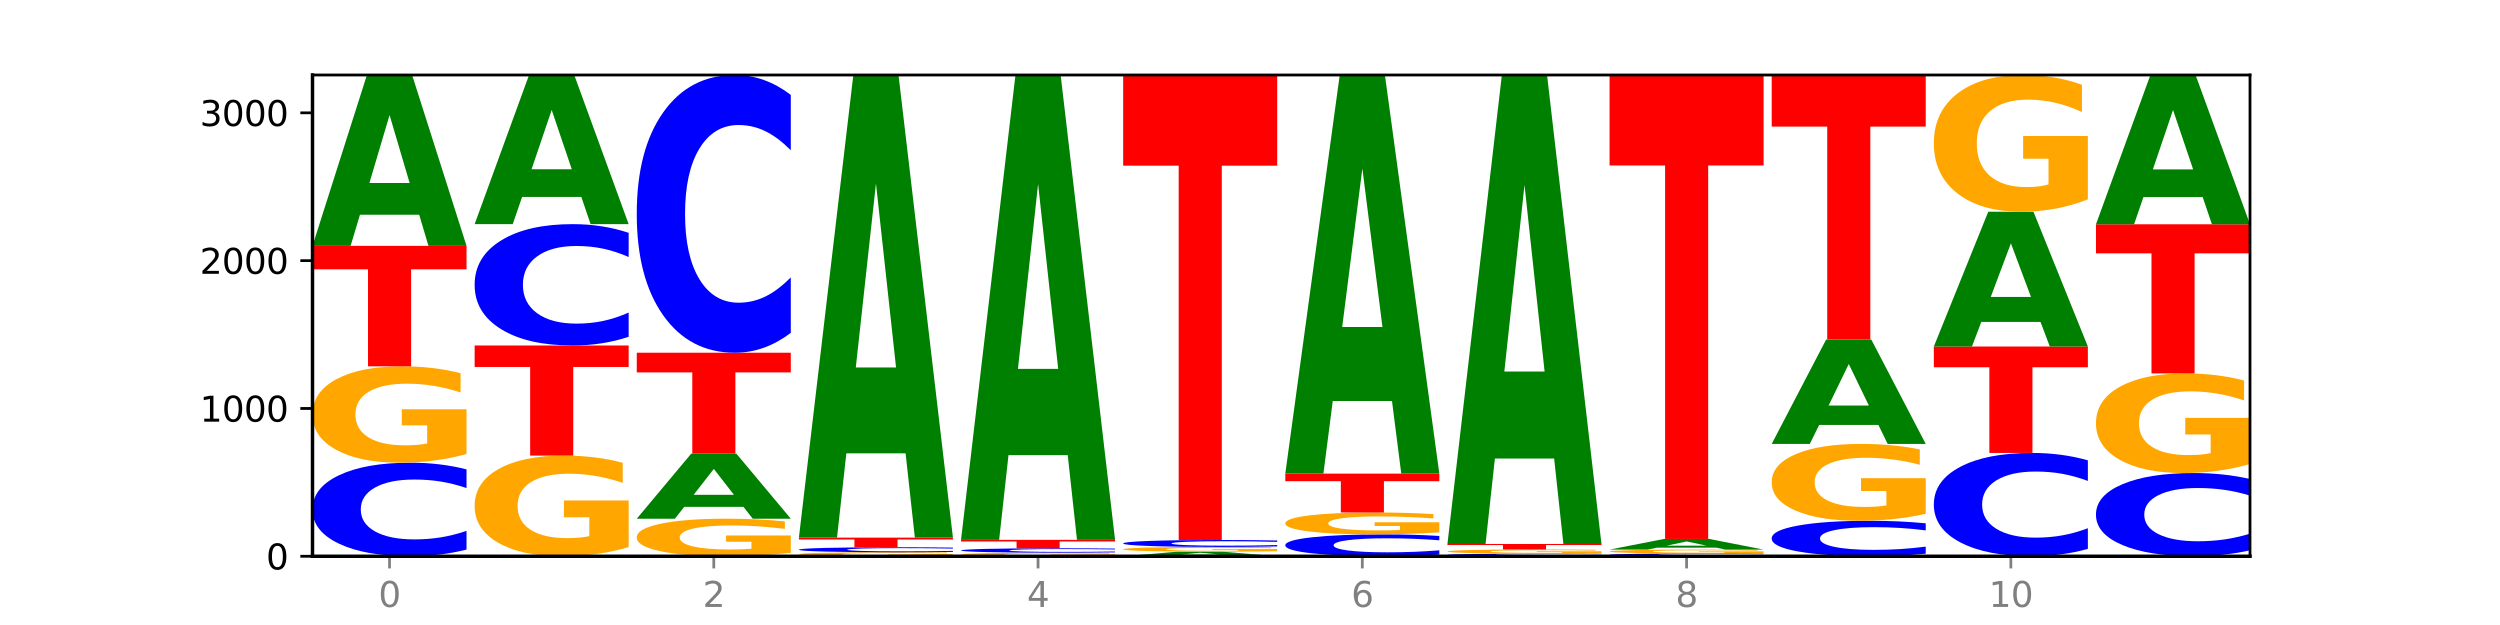 <?xml version="1.0" encoding="utf-8" standalone="no"?>
<!DOCTYPE svg PUBLIC "-//W3C//DTD SVG 1.1//EN"
  "http://www.w3.org/Graphics/SVG/1.1/DTD/svg11.dtd">
<svg xmlns:xlink="http://www.w3.org/1999/xlink" width="720pt" height="180pt" viewBox="0 0 720 180" xmlns="http://www.w3.org/2000/svg" version="1.1">
 <defs>
  <style type="text/css">*{stroke-linejoin: round; stroke-linecap: butt}</style>
 </defs>
 <g id="figure_1">
  <g id="patch_1">
   <path d="M 0 180 
L 720 180 
L 720 0 
L 0 0 
z
" style="fill: #ffffff"/>
  </g>
  <g id="axes_1">
   <g id="patch_2">
    <path d="M 90 160.2 
L 648 160.2 
L 648 21.6 
L 90 21.6 
z
" style="fill: #ffffff"/>
   </g>
   <g id="line2d_1">
    <path d="M 90 160.2 
L 648 160.2 
" clip-path="url(#pa90fdeaac7)" style="fill: none; stroke: #000000; stroke-width: 0.5; stroke-linecap: square"/>
   </g>
   <g id="patch_3">
    <path d="M 134.36 158.269 
Q 130.649 159.226 126.637 159.71 
Q 122.624 160.2 118.254 160.2 
Q 105.222 160.2 97.611 156.571 
Q 90 152.942 90 146.736 
Q 90 140.507 97.611 136.884 
Q 105.222 133.255 118.254 133.255 
Q 122.624 133.255 126.637 133.745 
Q 130.649 134.229 134.36 135.186 
L 134.36 140.557 
Q 130.616 139.288 126.983 138.698 
Q 123.351 138.108 119.339 138.108 
Q 112.141 138.108 108.017 140.407 
Q 103.904 142.7 103.904 146.736 
Q 103.904 150.754 108.017 153.053 
Q 112.141 155.346 119.339 155.346 
Q 123.351 155.346 126.983 154.756 
Q 130.616 154.161 134.36 152.892 
L 134.36 158.269 
z
" clip-path="url(#pa90fdeaac7)" style="fill: #0000ff"/>
   </g>
   <g id="patch_4">
    <path d="M 134.36 130.744 
Q 129.886 131.999 125.074 132.63 
Q 120.263 133.255 115.133 133.255 
Q 103.541 133.255 96.77 129.517 
Q 90 125.779 90 119.386 
Q 90 112.919 96.89 109.21 
Q 103.789 105.501 115.789 105.501 
Q 120.412 105.501 124.647 106.005 
Q 128.892 106.504 132.65 107.49 
L 132.65 113.023 
Q 128.773 111.756 124.935 111.131 
Q 121.098 110.5 117.24 110.5 
Q 110.102 110.5 106.235 112.805 
Q 102.367 115.104 102.367 119.386 
Q 102.367 123.629 106.096 125.945 
Q 109.824 128.255 116.684 128.255 
Q 118.553 128.255 120.153 128.124 
Q 121.754 127.986 123.026 127.699 
L 123.026 122.505 
L 115.719 122.505 
L 115.719 117.878 
L 134.36 117.878 
L 134.36 130.744 
z
" clip-path="url(#pa90fdeaac7)" style="fill: #ffa600"/>
   </g>
   <g id="patch_5">
    <path d="M 90 70.808 
L 134.36 70.808 
L 134.36 77.574 
L 118.401 77.574 
L 118.401 105.501 
L 105.99 105.501 
L 105.99 77.574 
L 90 77.574 
L 90 70.808 
z
" clip-path="url(#pa90fdeaac7)" style="fill: #ff0000"/>
   </g>
   <g id="patch_6">
    <path d="M 120.728 61.844 
L 103.668 61.844 
L 100.974 70.808 
L 90 70.808 
L 105.672 21.6 
L 118.687 21.6 
L 134.36 70.808 
L 123.395 70.808 
L 120.728 61.844 
z
M 106.389 52.711 
L 117.98 52.711 
L 112.194 33.137 
L 106.389 52.711 
z
" clip-path="url(#pa90fdeaac7)" style="fill: #008000"/>
   </g>
   <g id="patch_7">
    <path d="M 181.054 157.577 
Q 176.581 158.889 171.769 159.547 
Q 166.957 160.2 161.827 160.2 
Q 150.235 160.2 143.465 156.296 
Q 136.695 152.391 136.695 145.715 
Q 136.695 138.96 143.584 135.086 
Q 150.484 131.211 162.483 131.211 
Q 167.106 131.211 171.341 131.738 
Q 175.586 132.259 179.344 133.289 
L 179.344 139.068 
Q 175.467 137.745 171.63 137.092 
Q 167.792 136.433 163.935 136.433 
Q 156.797 136.433 152.929 138.84 
Q 149.062 141.242 149.062 145.715 
Q 149.062 150.146 152.79 152.565 
Q 156.518 154.978 163.378 154.978 
Q 165.247 154.978 166.848 154.841 
Q 168.448 154.697 169.721 154.398 
L 169.721 148.972 
L 162.414 148.972 
L 162.414 144.14 
L 181.054 144.14 
L 181.054 157.577 
z
" clip-path="url(#pa90fdeaac7)" style="fill: #ffa600"/>
   </g>
   <g id="patch_8">
    <path d="M 136.695 99.499 
L 181.054 99.499 
L 181.054 105.684 
L 165.095 105.684 
L 165.095 131.211 
L 152.685 131.211 
L 152.685 105.684 
L 136.695 105.684 
L 136.695 99.499 
z
" clip-path="url(#pa90fdeaac7)" style="fill: #ff0000"/>
   </g>
   <g id="patch_9">
    <path d="M 181.054 96.994 
Q 177.344 98.235 173.331 98.863 
Q 169.319 99.499 164.949 99.499 
Q 151.917 99.499 144.306 94.792 
Q 136.695 90.085 136.695 82.035 
Q 136.695 73.957 144.306 69.258 
Q 151.917 64.551 164.949 64.551 
Q 169.319 64.551 173.331 65.186 
Q 177.344 65.814 181.054 67.056 
L 181.054 74.022 
Q 177.31 72.376 173.678 71.611 
Q 170.045 70.846 166.033 70.846 
Q 158.835 70.846 154.711 73.827 
Q 150.598 76.802 150.598 82.035 
Q 150.598 87.248 154.711 90.229 
Q 158.835 93.204 166.033 93.204 
Q 170.045 93.204 173.678 92.438 
Q 177.31 91.666 181.054 90.02 
L 181.054 96.994 
z
" clip-path="url(#pa90fdeaac7)" style="fill: #0000ff"/>
   </g>
   <g id="patch_10">
    <path d="M 167.423 56.726 
L 150.363 56.726 
L 147.669 64.551 
L 136.695 64.551 
L 152.367 21.6 
L 165.382 21.6 
L 181.054 64.551 
L 170.089 64.551 
L 167.423 56.726 
z
M 153.083 48.755 
L 164.675 48.755 
L 158.888 31.67 
L 153.083 48.755 
z
" clip-path="url(#pa90fdeaac7)" style="fill: #008000"/>
   </g>
   <g id="patch_11">
    <path d="M 227.749 159.222 
Q 223.275 159.711 218.463 159.957 
Q 213.652 160.2 208.522 160.2 
Q 196.93 160.2 190.159 158.744 
Q 183.389 157.288 183.389 154.797 
Q 183.389 152.278 190.279 150.833 
Q 197.178 149.388 209.178 149.388 
Q 213.801 149.388 218.036 149.584 
Q 222.281 149.779 226.039 150.163 
L 226.039 152.318 
Q 222.162 151.825 218.324 151.581 
Q 214.487 151.335 210.629 151.335 
Q 203.491 151.335 199.624 152.233 
Q 195.757 153.129 195.757 154.797 
Q 195.757 156.45 199.485 157.352 
Q 203.213 158.252 210.073 158.252 
Q 211.942 158.252 213.542 158.201 
Q 215.143 158.147 216.415 158.036 
L 216.415 156.012 
L 209.108 156.012 
L 209.108 154.21 
L 227.749 154.21 
L 227.749 159.222 
z
" clip-path="url(#pa90fdeaac7)" style="fill: #ffa600"/>
   </g>
   <g id="patch_12">
    <path d="M 214.117 145.976 
L 197.057 145.976 
L 194.363 149.388 
L 183.389 149.388 
L 199.062 130.658 
L 212.077 130.658 
L 227.749 149.388 
L 216.784 149.388 
L 214.117 145.976 
z
M 199.778 142.5 
L 211.369 142.5 
L 205.583 135.05 
L 199.778 142.5 
z
" clip-path="url(#pa90fdeaac7)" style="fill: #008000"/>
   </g>
   <g id="patch_13">
    <path d="M 183.389 101.584 
L 227.749 101.584 
L 227.749 107.255 
L 211.79 107.255 
L 211.79 130.658 
L 199.379 130.658 
L 199.379 107.255 
L 183.389 107.255 
L 183.389 101.584 
z
" clip-path="url(#pa90fdeaac7)" style="fill: #ff0000"/>
   </g>
   <g id="patch_14">
    <path d="M 227.749 95.851 
Q 224.038 98.693 220.026 100.13 
Q 216.014 101.584 211.644 101.584 
Q 198.612 101.584 191 90.812 
Q 183.389 80.039 183.389 61.617 
Q 183.389 43.129 191 32.373 
Q 198.612 21.6 211.644 21.6 
Q 216.014 21.6 220.026 23.054 
Q 224.038 24.491 227.749 27.333 
L 227.749 43.277 
Q 224.005 39.51 220.372 37.759 
Q 216.74 36.007 212.728 36.007 
Q 205.53 36.007 201.406 42.831 
Q 197.293 49.638 197.293 61.617 
Q 197.293 73.546 201.406 80.37 
Q 205.53 87.177 212.728 87.177 
Q 216.74 87.177 220.372 85.426 
Q 224.005 83.658 227.749 79.891 
L 227.749 95.851 
z
" clip-path="url(#pa90fdeaac7)" style="fill: #0000ff"/>
   </g>
   <g id="patch_15">
    <path d="M 274.444 160.096 
Q 269.97 160.148 265.158 160.174 
Q 260.346 160.2 255.216 160.2 
Q 243.624 160.2 236.854 160.045 
Q 230.084 159.89 230.084 159.626 
Q 230.084 159.358 236.973 159.204 
Q 243.873 159.051 255.872 159.051 
Q 260.495 159.051 264.73 159.072 
Q 268.976 159.092 272.734 159.133 
L 272.734 159.362 
Q 268.856 159.31 265.019 159.284 
Q 261.181 159.258 257.324 159.258 
Q 250.186 159.258 246.318 159.353 
Q 242.451 159.448 242.451 159.626 
Q 242.451 159.801 246.179 159.897 
Q 249.907 159.993 256.767 159.993 
Q 258.636 159.993 260.237 159.988 
Q 261.837 159.982 263.11 159.97 
L 263.11 159.755 
L 255.803 159.755 
L 255.803 159.563 
L 274.444 159.563 
L 274.444 160.096 
z
" clip-path="url(#pa90fdeaac7)" style="fill: #ffa600"/>
   </g>
   <g id="patch_16">
    <path d="M 274.444 158.947 
Q 270.733 158.998 266.721 159.024 
Q 262.708 159.051 258.338 159.051 
Q 245.306 159.051 237.695 158.856 
Q 230.084 158.661 230.084 158.327 
Q 230.084 157.993 237.695 157.798 
Q 245.306 157.603 258.338 157.603 
Q 262.708 157.603 266.721 157.63 
Q 270.733 157.656 274.444 157.707 
L 274.444 157.996 
Q 270.699 157.927 267.067 157.896 
Q 263.435 157.864 259.422 157.864 
Q 252.224 157.864 248.1 157.988 
Q 243.987 158.111 243.987 158.327 
Q 243.987 158.543 248.1 158.667 
Q 252.224 158.79 259.422 158.79 
Q 263.435 158.79 267.067 158.758 
Q 270.699 158.726 274.444 158.658 
L 274.444 158.947 
z
" clip-path="url(#pa90fdeaac7)" style="fill: #0000ff"/>
   </g>
   <g id="patch_17">
    <path d="M 230.084 154.836 
L 274.444 154.836 
L 274.444 155.376 
L 258.484 155.376 
L 258.484 157.603 
L 246.074 157.603 
L 246.074 155.376 
L 230.084 155.376 
L 230.084 154.836 
z
" clip-path="url(#pa90fdeaac7)" style="fill: #ff0000"/>
   </g>
   <g id="patch_18">
    <path d="M 260.812 130.565 
L 243.752 130.565 
L 241.058 154.836 
L 230.084 154.836 
L 245.756 21.6 
L 258.771 21.6 
L 274.444 154.836 
L 263.478 154.836 
L 260.812 130.565 
z
M 246.473 105.837 
L 258.064 105.837 
L 252.277 52.839 
L 246.473 105.837 
z
" clip-path="url(#pa90fdeaac7)" style="fill: #008000"/>
   </g>
   <g id="patch_19">
    <path d="M 321.138 160.108 
Q 316.664 160.154 311.853 160.177 
Q 307.041 160.2 301.911 160.2 
Q 290.319 160.2 283.549 160.062 
Q 276.778 159.925 276.778 159.69 
Q 276.778 159.451 283.668 159.315 
Q 290.567 159.178 302.567 159.178 
Q 307.19 159.178 311.425 159.197 
Q 315.67 159.215 319.428 159.252 
L 319.428 159.455 
Q 315.551 159.409 311.713 159.386 
Q 307.876 159.362 304.018 159.362 
Q 296.88 159.362 293.013 159.447 
Q 289.146 159.532 289.146 159.69 
Q 289.146 159.846 292.874 159.931 
Q 296.602 160.016 303.462 160.016 
Q 305.331 160.016 306.931 160.011 
Q 308.532 160.006 309.805 159.996 
L 309.805 159.804 
L 302.497 159.804 
L 302.497 159.634 
L 321.138 159.634 
L 321.138 160.108 
z
" clip-path="url(#pa90fdeaac7)" style="fill: #ffa600"/>
   </g>
   <g id="patch_20">
    <path d="M 321.138 159.087 
Q 317.427 159.132 313.415 159.155 
Q 309.403 159.178 305.033 159.178 
Q 292.001 159.178 284.389 159.006 
Q 276.778 158.834 276.778 158.54 
Q 276.778 158.245 284.389 158.073 
Q 292.001 157.901 305.033 157.901 
Q 309.403 157.901 313.415 157.925 
Q 317.427 157.948 321.138 157.993 
L 321.138 158.247 
Q 317.394 158.187 313.762 158.159 
Q 310.129 158.131 306.117 158.131 
Q 298.919 158.131 294.795 158.24 
Q 290.682 158.349 290.682 158.54 
Q 290.682 158.731 294.795 158.84 
Q 298.919 158.948 306.117 158.948 
Q 310.129 158.948 313.762 158.92 
Q 317.394 158.892 321.138 158.832 
L 321.138 159.087 
z
" clip-path="url(#pa90fdeaac7)" style="fill: #0000ff"/>
   </g>
   <g id="patch_21">
    <path d="M 276.778 155.475 
L 321.138 155.475 
L 321.138 155.948 
L 305.179 155.948 
L 305.179 157.901 
L 292.768 157.901 
L 292.768 155.948 
L 276.778 155.948 
L 276.778 155.475 
z
" clip-path="url(#pa90fdeaac7)" style="fill: #ff0000"/>
   </g>
   <g id="patch_22">
    <path d="M 307.506 131.087 
L 290.446 131.087 
L 287.753 155.475 
L 276.778 155.475 
L 292.451 21.6 
L 305.466 21.6 
L 321.138 155.475 
L 310.173 155.475 
L 307.506 131.087 
z
M 293.167 106.24 
L 304.758 106.24 
L 298.972 52.989 
L 293.167 106.24 
z
" clip-path="url(#pa90fdeaac7)" style="fill: #008000"/>
   </g>
   <g id="patch_23">
    <path d="M 354.201 159.96 
L 337.141 159.96 
L 334.447 160.2 
L 323.473 160.2 
L 339.145 158.88 
L 352.16 158.88 
L 367.833 160.2 
L 356.867 160.2 
L 354.201 159.96 
z
M 339.862 159.715 
L 351.453 159.715 
L 345.666 159.19 
L 339.862 159.715 
z
" clip-path="url(#pa90fdeaac7)" style="fill: #008000"/>
   </g>
   <g id="patch_24">
    <path d="M 367.833 158.757 
Q 363.359 158.819 358.547 158.85 
Q 353.735 158.88 348.605 158.88 
Q 337.013 158.88 330.243 158.697 
Q 323.473 158.513 323.473 158.2 
Q 323.473 157.882 330.362 157.7 
Q 337.262 157.518 349.262 157.518 
Q 353.884 157.518 358.12 157.543 
Q 362.365 157.567 366.123 157.616 
L 366.123 157.887 
Q 362.245 157.825 358.408 157.795 
Q 354.57 157.764 350.713 157.764 
Q 343.575 157.764 339.708 157.877 
Q 335.84 157.99 335.84 158.2 
Q 335.84 158.408 339.568 158.522 
Q 343.297 158.635 350.156 158.635 
Q 352.025 158.635 353.626 158.629 
Q 355.227 158.622 356.499 158.608 
L 356.499 158.353 
L 349.192 158.353 
L 349.192 158.126 
L 367.833 158.126 
L 367.833 158.757 
z
" clip-path="url(#pa90fdeaac7)" style="fill: #ffa600"/>
   </g>
   <g id="patch_25">
    <path d="M 367.833 157.375 
Q 364.122 157.446 360.11 157.482 
Q 356.097 157.518 351.727 157.518 
Q 338.695 157.518 331.084 157.249 
Q 323.473 156.979 323.473 156.519 
Q 323.473 156.056 331.084 155.787 
Q 338.695 155.518 351.727 155.518 
Q 356.097 155.518 360.11 155.554 
Q 364.122 155.59 367.833 155.661 
L 367.833 156.06 
Q 364.088 155.966 360.456 155.922 
Q 356.824 155.878 352.811 155.878 
Q 345.614 155.878 341.489 156.049 
Q 337.376 156.219 337.376 156.519 
Q 337.376 156.817 341.489 156.988 
Q 345.614 157.158 352.811 157.158 
Q 356.824 157.158 360.456 157.114 
Q 364.088 157.07 367.833 156.976 
L 367.833 157.375 
z
" clip-path="url(#pa90fdeaac7)" style="fill: #0000ff"/>
   </g>
   <g id="patch_26">
    <path d="M 323.473 21.6 
L 367.833 21.6 
L 367.833 47.718 
L 351.873 47.718 
L 351.873 155.518 
L 339.463 155.518 
L 339.463 47.718 
L 323.473 47.718 
L 323.473 21.6 
z
" clip-path="url(#pa90fdeaac7)" style="fill: #ff0000"/>
   </g>
   <g id="patch_27">
    <path d="M 414.527 159.748 
Q 410.817 159.972 406.804 160.085 
Q 402.792 160.2 398.422 160.2 
Q 385.39 160.2 377.779 159.351 
Q 370.167 158.503 370.167 157.052 
Q 370.167 155.596 377.779 154.749 
Q 385.39 153.9 398.422 153.9 
Q 402.792 153.9 406.804 154.015 
Q 410.817 154.128 414.527 154.352 
L 414.527 155.607 
Q 410.783 155.311 407.151 155.173 
Q 403.518 155.035 399.506 155.035 
Q 392.308 155.035 388.184 155.572 
Q 384.071 156.108 384.071 157.052 
Q 384.071 157.992 388.184 158.529 
Q 392.308 159.065 399.506 159.065 
Q 403.518 159.065 407.151 158.927 
Q 410.783 158.788 414.527 158.491 
L 414.527 159.748 
z
" clip-path="url(#pa90fdeaac7)" style="fill: #0000ff"/>
   </g>
   <g id="patch_28">
    <path d="M 414.527 153.33 
Q 410.053 153.615 405.242 153.758 
Q 400.43 153.9 395.3 153.9 
Q 383.708 153.9 376.938 153.051 
Q 370.167 152.203 370.167 150.752 
Q 370.167 149.284 377.057 148.442 
Q 383.956 147.6 395.956 147.6 
Q 400.579 147.6 404.814 147.715 
Q 409.059 147.828 412.817 148.052 
L 412.817 149.307 
Q 408.94 149.02 405.102 148.878 
Q 401.265 148.735 397.408 148.735 
Q 390.269 148.735 386.402 149.258 
Q 382.535 149.78 382.535 150.752 
Q 382.535 151.715 386.263 152.241 
Q 389.991 152.765 396.851 152.765 
Q 398.72 152.765 400.321 152.735 
Q 401.921 152.704 403.194 152.639 
L 403.194 151.46 
L 395.887 151.46 
L 395.887 150.41 
L 414.527 150.41 
L 414.527 153.33 
z
" clip-path="url(#pa90fdeaac7)" style="fill: #ffa600"/>
   </g>
   <g id="patch_29">
    <path d="M 370.167 136.405 
L 414.527 136.405 
L 414.527 138.588 
L 398.568 138.588 
L 398.568 147.6 
L 386.158 147.6 
L 386.158 138.588 
L 370.167 138.588 
L 370.167 136.405 
z
" clip-path="url(#pa90fdeaac7)" style="fill: #ff0000"/>
   </g>
   <g id="patch_30">
    <path d="M 400.895 115.491 
L 383.835 115.491 
L 381.142 136.405 
L 370.167 136.405 
L 385.84 21.6 
L 398.855 21.6 
L 414.527 136.405 
L 403.562 136.405 
L 400.895 115.491 
z
M 386.556 94.183 
L 398.147 94.183 
L 392.361 48.517 
L 386.556 94.183 
z
" clip-path="url(#pa90fdeaac7)" style="fill: #008000"/>
   </g>
   <g id="patch_31">
    <path d="M 461.222 160.145 
Q 457.511 160.172 453.499 160.186 
Q 449.486 160.2 445.116 160.2 
Q 432.084 160.2 424.473 160.097 
Q 416.862 159.994 416.862 159.817 
Q 416.862 159.64 424.473 159.537 
Q 432.084 159.434 445.116 159.434 
Q 449.486 159.434 453.499 159.448 
Q 457.511 159.461 461.222 159.489 
L 461.222 159.641 
Q 457.478 159.605 453.845 159.589 
Q 450.213 159.572 446.2 159.572 
Q 439.003 159.572 434.879 159.637 
Q 430.766 159.702 430.766 159.817 
Q 430.766 159.931 434.879 159.997 
Q 439.003 160.062 446.2 160.062 
Q 450.213 160.062 453.845 160.045 
Q 457.478 160.028 461.222 159.992 
L 461.222 160.145 
z
" clip-path="url(#pa90fdeaac7)" style="fill: #0000ff"/>
   </g>
   <g id="patch_32">
    <path d="M 461.222 159.326 
Q 456.748 159.38 451.936 159.407 
Q 447.124 159.434 441.995 159.434 
Q 430.403 159.434 423.632 159.273 
Q 416.862 159.113 416.862 158.838 
Q 416.862 158.56 423.752 158.401 
Q 430.651 158.242 442.651 158.242 
Q 447.274 158.242 451.509 158.264 
Q 455.754 158.285 459.512 158.327 
L 459.512 158.565 
Q 455.635 158.511 451.797 158.484 
Q 447.96 158.457 444.102 158.457 
Q 436.964 158.457 433.097 158.556 
Q 429.229 158.654 429.229 158.838 
Q 429.229 159.02 432.958 159.12 
Q 436.686 159.219 443.545 159.219 
Q 445.414 159.219 447.015 159.213 
Q 448.616 159.208 449.888 159.195 
L 449.888 158.972 
L 442.581 158.972 
L 442.581 158.773 
L 461.222 158.773 
L 461.222 159.326 
z
" clip-path="url(#pa90fdeaac7)" style="fill: #ffa600"/>
   </g>
   <g id="patch_33">
    <path d="M 416.862 156.667 
L 461.222 156.667 
L 461.222 156.974 
L 445.263 156.974 
L 445.263 158.242 
L 432.852 158.242 
L 432.852 156.974 
L 416.862 156.974 
L 416.862 156.667 
z
" clip-path="url(#pa90fdeaac7)" style="fill: #ff0000"/>
   </g>
   <g id="patch_34">
    <path d="M 447.59 132.062 
L 430.53 132.062 
L 427.836 156.667 
L 416.862 156.667 
L 432.534 21.6 
L 445.549 21.6 
L 461.222 156.667 
L 450.257 156.667 
L 447.59 132.062 
z
M 433.251 106.994 
L 444.842 106.994 
L 439.055 53.268 
L 433.251 106.994 
z
" clip-path="url(#pa90fdeaac7)" style="fill: #008000"/>
   </g>
   <g id="patch_35">
    <path d="M 507.916 160.142 
Q 504.206 160.171 500.193 160.185 
Q 496.181 160.2 491.811 160.2 
Q 478.779 160.2 471.168 160.091 
Q 463.556 159.982 463.556 159.796 
Q 463.556 159.609 471.168 159.5 
Q 478.779 159.391 491.811 159.391 
Q 496.181 159.391 500.193 159.406 
Q 504.206 159.42 507.916 159.449 
L 507.916 159.61 
Q 504.172 159.572 500.54 159.555 
Q 496.907 159.537 492.895 159.537 
Q 485.697 159.537 481.573 159.606 
Q 477.46 159.675 477.46 159.796 
Q 477.46 159.916 481.573 159.985 
Q 485.697 160.054 492.895 160.054 
Q 496.907 160.054 500.54 160.037 
Q 504.172 160.019 507.916 159.981 
L 507.916 160.142 
z
" clip-path="url(#pa90fdeaac7)" style="fill: #0000ff"/>
   </g>
   <g id="patch_36">
    <path d="M 507.916 159.291 
Q 503.443 159.341 498.631 159.366 
Q 493.819 159.391 488.689 159.391 
Q 477.097 159.391 470.327 159.242 
Q 463.556 159.093 463.556 158.838 
Q 463.556 158.58 470.446 158.432 
Q 477.346 158.284 489.345 158.284 
Q 493.968 158.284 498.203 158.305 
Q 502.448 158.324 506.206 158.364 
L 506.206 158.584 
Q 502.329 158.534 498.492 158.509 
Q 494.654 158.484 490.797 158.484 
Q 483.659 158.484 479.791 158.576 
Q 475.924 158.667 475.924 158.838 
Q 475.924 159.007 479.652 159.1 
Q 483.38 159.192 490.24 159.192 
Q 492.109 159.192 493.71 159.187 
Q 495.31 159.181 496.583 159.17 
L 496.583 158.963 
L 489.276 158.963 
L 489.276 158.778 
L 507.916 158.778 
L 507.916 159.291 
z
" clip-path="url(#pa90fdeaac7)" style="fill: #ffa600"/>
   </g>
   <g id="patch_37">
    <path d="M 494.285 157.726 
L 477.225 157.726 
L 474.531 158.284 
L 463.556 158.284 
L 479.229 155.22 
L 492.244 155.22 
L 507.916 158.284 
L 496.951 158.284 
L 494.285 157.726 
z
M 479.945 157.157 
L 491.536 157.157 
L 485.75 155.938 
L 479.945 157.157 
z
" clip-path="url(#pa90fdeaac7)" style="fill: #008000"/>
   </g>
   <g id="patch_38">
    <path d="M 463.556 21.6 
L 507.916 21.6 
L 507.916 47.66 
L 491.957 47.66 
L 491.957 155.22 
L 479.547 155.22 
L 479.547 47.66 
L 463.556 47.66 
L 463.556 21.6 
z
" clip-path="url(#pa90fdeaac7)" style="fill: #ff0000"/>
   </g>
   <g id="patch_39">
    <path d="M 554.611 159.468 
Q 550.9 159.831 546.888 160.014 
Q 542.875 160.2 538.505 160.2 
Q 525.474 160.2 517.862 158.824 
Q 510.251 157.448 510.251 155.095 
Q 510.251 152.734 517.862 151.36 
Q 525.474 149.984 538.505 149.984 
Q 542.875 149.984 546.888 150.169 
Q 550.9 150.353 554.611 150.716 
L 554.611 152.753 
Q 550.867 152.271 547.234 152.048 
Q 543.602 151.824 539.59 151.824 
Q 532.392 151.824 528.268 152.696 
Q 524.155 153.565 524.155 155.095 
Q 524.155 156.619 528.268 157.49 
Q 532.392 158.36 539.59 158.36 
Q 543.602 158.36 547.234 158.136 
Q 550.867 157.91 554.611 157.429 
L 554.611 159.468 
z
" clip-path="url(#pa90fdeaac7)" style="fill: #0000ff"/>
   </g>
   <g id="patch_40">
    <path d="M 554.611 147.981 
Q 550.137 148.982 545.325 149.485 
Q 540.514 149.984 535.384 149.984 
Q 523.792 149.984 517.021 147.003 
Q 510.251 144.021 510.251 138.923 
Q 510.251 133.765 517.141 130.807 
Q 524.04 127.849 536.04 127.849 
Q 540.663 127.849 544.898 128.251 
Q 549.143 128.649 552.901 129.435 
L 552.901 133.848 
Q 549.024 132.837 545.186 132.339 
Q 541.349 131.836 537.491 131.836 
Q 530.353 131.836 526.486 133.674 
Q 522.619 135.507 522.619 138.923 
Q 522.619 142.307 526.347 144.154 
Q 530.075 145.997 536.935 145.997 
Q 538.804 145.997 540.404 145.891 
Q 542.005 145.782 543.277 145.553 
L 543.277 141.41 
L 535.97 141.41 
L 535.97 137.721 
L 554.611 137.721 
L 554.611 147.981 
z
" clip-path="url(#pa90fdeaac7)" style="fill: #ffa600"/>
   </g>
   <g id="patch_41">
    <path d="M 540.979 122.374 
L 523.919 122.374 
L 521.225 127.849 
L 510.251 127.849 
L 525.923 97.796 
L 538.938 97.796 
L 554.611 127.849 
L 543.646 127.849 
L 540.979 122.374 
z
M 526.64 116.796 
L 538.231 116.796 
L 532.445 104.842 
L 526.64 116.796 
z
" clip-path="url(#pa90fdeaac7)" style="fill: #008000"/>
   </g>
   <g id="patch_42">
    <path d="M 510.251 21.6 
L 554.611 21.6 
L 554.611 36.46 
L 538.652 36.46 
L 538.652 97.796 
L 526.241 97.796 
L 526.241 36.46 
L 510.251 36.46 
L 510.251 21.6 
z
" clip-path="url(#pa90fdeaac7)" style="fill: #ff0000"/>
   </g>
   <g id="patch_43">
    <path d="M 601.305 158.067 
Q 597.595 159.124 593.582 159.659 
Q 589.57 160.2 585.2 160.2 
Q 572.168 160.2 564.557 156.193 
Q 556.946 152.185 556.946 145.332 
Q 556.946 138.454 564.557 134.453 
Q 572.168 130.445 585.2 130.445 
Q 589.57 130.445 593.582 130.986 
Q 597.595 131.521 601.305 132.578 
L 601.305 138.509 
Q 597.561 137.108 593.929 136.456 
Q 590.297 135.805 586.284 135.805 
Q 579.086 135.805 574.962 138.343 
Q 570.849 140.876 570.849 145.332 
Q 570.849 149.77 574.962 152.308 
Q 579.086 154.84 586.284 154.84 
Q 590.297 154.84 593.929 154.189 
Q 597.561 153.531 601.305 152.13 
L 601.305 158.067 
z
" clip-path="url(#pa90fdeaac7)" style="fill: #0000ff"/>
   </g>
   <g id="patch_44">
    <path d="M 556.946 99.797 
L 601.305 99.797 
L 601.305 105.774 
L 585.346 105.774 
L 585.346 130.445 
L 572.936 130.445 
L 572.936 105.774 
L 556.946 105.774 
L 556.946 99.797 
z
" clip-path="url(#pa90fdeaac7)" style="fill: #ff0000"/>
   </g>
   <g id="patch_45">
    <path d="M 587.674 92.725 
L 570.614 92.725 
L 567.92 99.797 
L 556.946 99.797 
L 572.618 60.975 
L 585.633 60.975 
L 601.305 99.797 
L 590.34 99.797 
L 587.674 92.725 
z
M 573.335 85.519 
L 584.926 85.519 
L 579.139 70.077 
L 573.335 85.519 
z
" clip-path="url(#pa90fdeaac7)" style="fill: #008000"/>
   </g>
   <g id="patch_46">
    <path d="M 601.305 57.412 
Q 596.832 59.194 592.02 60.088 
Q 587.208 60.975 582.078 60.975 
Q 570.486 60.975 563.716 55.672 
Q 556.946 50.369 556.946 41.3 
Q 556.946 32.125 563.835 26.862 
Q 570.735 21.6 582.734 21.6 
Q 587.357 21.6 591.592 22.316 
Q 595.838 23.023 599.595 24.422 
L 599.595 32.271 
Q 595.718 30.474 591.881 29.587 
Q 588.043 28.693 584.186 28.693 
Q 577.048 28.693 573.18 31.962 
Q 569.313 35.224 569.313 41.3 
Q 569.313 47.319 573.041 50.605 
Q 576.769 53.882 583.629 53.882 
Q 585.498 53.882 587.099 53.695 
Q 588.699 53.5 589.972 53.093 
L 589.972 45.724 
L 582.665 45.724 
L 582.665 39.161 
L 601.305 39.161 
L 601.305 57.412 
z
" clip-path="url(#pa90fdeaac7)" style="fill: #ffa600"/>
   </g>
   <g id="patch_47">
    <path d="M 648 158.482 
Q 644.289 159.334 640.277 159.764 
Q 636.265 160.2 631.895 160.2 
Q 618.863 160.2 611.251 156.972 
Q 603.64 153.745 603.64 148.225 
Q 603.64 142.685 611.251 139.462 
Q 618.863 136.234 631.895 136.234 
Q 636.265 136.234 640.277 136.67 
Q 644.289 137.101 648 137.952 
L 648 142.73 
Q 644.256 141.601 640.623 141.076 
Q 636.991 140.551 632.979 140.551 
Q 625.781 140.551 621.657 142.596 
Q 617.544 144.636 617.544 148.225 
Q 617.544 151.799 621.657 153.844 
Q 625.781 155.883 632.979 155.883 
Q 636.991 155.883 640.623 155.358 
Q 644.256 154.829 648 153.7 
L 648 158.482 
z
" clip-path="url(#pa90fdeaac7)" style="fill: #0000ff"/>
   </g>
   <g id="patch_48">
    <path d="M 648 133.639 
Q 643.526 134.937 638.714 135.588 
Q 633.903 136.234 628.773 136.234 
Q 617.181 136.234 610.41 132.37 
Q 603.64 128.506 603.64 121.898 
Q 603.64 115.213 610.53 111.378 
Q 617.429 107.544 629.429 107.544 
Q 634.052 107.544 638.287 108.065 
Q 642.532 108.581 646.29 109.6 
L 646.29 115.32 
Q 642.413 114.01 638.575 113.364 
Q 634.738 112.712 630.88 112.712 
Q 623.742 112.712 619.875 115.094 
Q 616.008 117.471 616.008 121.898 
Q 616.008 126.284 619.736 128.678 
Q 623.464 131.066 630.324 131.066 
Q 632.193 131.066 633.793 130.93 
Q 635.394 130.788 636.666 130.492 
L 636.666 125.122 
L 629.359 125.122 
L 629.359 120.339 
L 648 120.339 
L 648 133.639 
z
" clip-path="url(#pa90fdeaac7)" style="fill: #ffa600"/>
   </g>
   <g id="patch_49">
    <path d="M 603.64 64.593 
L 648 64.593 
L 648 72.97 
L 632.041 72.97 
L 632.041 107.544 
L 619.63 107.544 
L 619.63 72.97 
L 603.64 72.97 
L 603.64 64.593 
z
" clip-path="url(#pa90fdeaac7)" style="fill: #ff0000"/>
   </g>
   <g id="patch_50">
    <path d="M 634.368 56.761 
L 617.308 56.761 
L 614.614 64.593 
L 603.64 64.593 
L 619.313 21.6 
L 632.328 21.6 
L 648 64.593 
L 637.035 64.593 
L 634.368 56.761 
z
M 620.029 48.782 
L 631.62 48.782 
L 625.834 31.68 
L 620.029 48.782 
z
" clip-path="url(#pa90fdeaac7)" style="fill: #008000"/>
   </g>
   <g id="matplotlib.axis_1">
    <g id="xtick_1">
     <g id="line2d_2">
      <defs>
       <path id="ma0abddc6f4" d="M 0 0 
L 0 3.5 
" style="stroke: #808080; stroke-width: 0.8"/>
      </defs>
      <g>
       <use xlink:href="#ma0abddc6f4" x="112.18" y="160.2" style="fill: #808080; stroke: #808080; stroke-width: 0.8"/>
      </g>
     </g>
     <g id="text_1">
      <!-- 0 -->
      <g style="fill: #808080" transform="translate(108.999 174.798) scale(0.1 -0.1)">
       <defs>
        <path id="DejaVuSans-30" d="M 2034 4250 
Q 1547 4250 1301 3770 
Q 1056 3291 1056 2328 
Q 1056 1369 1301 889 
Q 1547 409 2034 409 
Q 2525 409 2770 889 
Q 3016 1369 3016 2328 
Q 3016 3291 2770 3770 
Q 2525 4250 2034 4250 
z
M 2034 4750 
Q 2819 4750 3233 4129 
Q 3647 3509 3647 2328 
Q 3647 1150 3233 529 
Q 2819 -91 2034 -91 
Q 1250 -91 836 529 
Q 422 1150 422 2328 
Q 422 3509 836 4129 
Q 1250 4750 2034 4750 
z
" transform="scale(0.016)"/>
       </defs>
       <use xlink:href="#DejaVuSans-30"/>
      </g>
     </g>
    </g>
    <g id="xtick_2">
     <g id="line2d_3">
      <g>
       <use xlink:href="#ma0abddc6f4" x="205.569" y="160.2" style="fill: #808080; stroke: #808080; stroke-width: 0.8"/>
      </g>
     </g>
     <g id="text_2">
      <!-- 2 -->
      <g style="fill: #808080" transform="translate(202.388 174.798) scale(0.1 -0.1)">
       <defs>
        <path id="DejaVuSans-32" d="M 1228 531 
L 3431 531 
L 3431 0 
L 469 0 
L 469 531 
Q 828 903 1448 1529 
Q 2069 2156 2228 2338 
Q 2531 2678 2651 2914 
Q 2772 3150 2772 3378 
Q 2772 3750 2511 3984 
Q 2250 4219 1831 4219 
Q 1534 4219 1204 4116 
Q 875 4013 500 3803 
L 500 4441 
Q 881 4594 1212 4672 
Q 1544 4750 1819 4750 
Q 2544 4750 2975 4387 
Q 3406 4025 3406 3419 
Q 3406 3131 3298 2873 
Q 3191 2616 2906 2266 
Q 2828 2175 2409 1742 
Q 1991 1309 1228 531 
z
" transform="scale(0.016)"/>
       </defs>
       <use xlink:href="#DejaVuSans-32"/>
      </g>
     </g>
    </g>
    <g id="xtick_3">
     <g id="line2d_4">
      <g>
       <use xlink:href="#ma0abddc6f4" x="298.958" y="160.2" style="fill: #808080; stroke: #808080; stroke-width: 0.8"/>
      </g>
     </g>
     <g id="text_3">
      <!-- 4 -->
      <g style="fill: #808080" transform="translate(295.777 174.798) scale(0.1 -0.1)">
       <defs>
        <path id="DejaVuSans-34" d="M 2419 4116 
L 825 1625 
L 2419 1625 
L 2419 4116 
z
M 2253 4666 
L 3047 4666 
L 3047 1625 
L 3713 1625 
L 3713 1100 
L 3047 1100 
L 3047 0 
L 2419 0 
L 2419 1100 
L 313 1100 
L 313 1709 
L 2253 4666 
z
" transform="scale(0.016)"/>
       </defs>
       <use xlink:href="#DejaVuSans-34"/>
      </g>
     </g>
    </g>
    <g id="xtick_4">
     <g id="line2d_5">
      <g>
       <use xlink:href="#ma0abddc6f4" x="392.347" y="160.2" style="fill: #808080; stroke: #808080; stroke-width: 0.8"/>
      </g>
     </g>
     <g id="text_4">
      <!-- 6 -->
      <g style="fill: #808080" transform="translate(389.166 174.798) scale(0.1 -0.1)">
       <defs>
        <path id="DejaVuSans-36" d="M 2113 2584 
Q 1688 2584 1439 2293 
Q 1191 2003 1191 1497 
Q 1191 994 1439 701 
Q 1688 409 2113 409 
Q 2538 409 2786 701 
Q 3034 994 3034 1497 
Q 3034 2003 2786 2293 
Q 2538 2584 2113 2584 
z
M 3366 4563 
L 3366 3988 
Q 3128 4100 2886 4159 
Q 2644 4219 2406 4219 
Q 1781 4219 1451 3797 
Q 1122 3375 1075 2522 
Q 1259 2794 1537 2939 
Q 1816 3084 2150 3084 
Q 2853 3084 3261 2657 
Q 3669 2231 3669 1497 
Q 3669 778 3244 343 
Q 2819 -91 2113 -91 
Q 1303 -91 875 529 
Q 447 1150 447 2328 
Q 447 3434 972 4092 
Q 1497 4750 2381 4750 
Q 2619 4750 2861 4703 
Q 3103 4656 3366 4563 
z
" transform="scale(0.016)"/>
       </defs>
       <use xlink:href="#DejaVuSans-36"/>
      </g>
     </g>
    </g>
    <g id="xtick_5">
     <g id="line2d_6">
      <g>
       <use xlink:href="#ma0abddc6f4" x="485.736" y="160.2" style="fill: #808080; stroke: #808080; stroke-width: 0.8"/>
      </g>
     </g>
     <g id="text_5">
      <!-- 8 -->
      <g style="fill: #808080" transform="translate(482.555 174.798) scale(0.1 -0.1)">
       <defs>
        <path id="DejaVuSans-38" d="M 2034 2216 
Q 1584 2216 1326 1975 
Q 1069 1734 1069 1313 
Q 1069 891 1326 650 
Q 1584 409 2034 409 
Q 2484 409 2743 651 
Q 3003 894 3003 1313 
Q 3003 1734 2745 1975 
Q 2488 2216 2034 2216 
z
M 1403 2484 
Q 997 2584 770 2862 
Q 544 3141 544 3541 
Q 544 4100 942 4425 
Q 1341 4750 2034 4750 
Q 2731 4750 3128 4425 
Q 3525 4100 3525 3541 
Q 3525 3141 3298 2862 
Q 3072 2584 2669 2484 
Q 3125 2378 3379 2068 
Q 3634 1759 3634 1313 
Q 3634 634 3220 271 
Q 2806 -91 2034 -91 
Q 1263 -91 848 271 
Q 434 634 434 1313 
Q 434 1759 690 2068 
Q 947 2378 1403 2484 
z
M 1172 3481 
Q 1172 3119 1398 2916 
Q 1625 2713 2034 2713 
Q 2441 2713 2670 2916 
Q 2900 3119 2900 3481 
Q 2900 3844 2670 4047 
Q 2441 4250 2034 4250 
Q 1625 4250 1398 4047 
Q 1172 3844 1172 3481 
z
" transform="scale(0.016)"/>
       </defs>
       <use xlink:href="#DejaVuSans-38"/>
      </g>
     </g>
    </g>
    <g id="xtick_6">
     <g id="line2d_7">
      <g>
       <use xlink:href="#ma0abddc6f4" x="579.126" y="160.2" style="fill: #808080; stroke: #808080; stroke-width: 0.8"/>
      </g>
     </g>
     <g id="text_6">
      <!-- 10 -->
      <g style="fill: #808080" transform="translate(572.763 174.798) scale(0.1 -0.1)">
       <defs>
        <path id="DejaVuSans-31" d="M 794 531 
L 1825 531 
L 1825 4091 
L 703 3866 
L 703 4441 
L 1819 4666 
L 2450 4666 
L 2450 531 
L 3481 531 
L 3481 0 
L 794 0 
L 794 531 
z
" transform="scale(0.016)"/>
       </defs>
       <use xlink:href="#DejaVuSans-31"/>
       <use xlink:href="#DejaVuSans-30" x="63.623"/>
      </g>
     </g>
    </g>
   </g>
   <g id="matplotlib.axis_2">
    <g id="ytick_1">
     <g id="line2d_8">
      <defs>
       <path id="macc078ebb2" d="M 0 0 
L -3.5 0 
" style="stroke: #000000; stroke-width: 0.8"/>
      </defs>
      <g>
       <use xlink:href="#macc078ebb2" x="90" y="160.2" style="stroke: #000000; stroke-width: 0.8"/>
      </g>
     </g>
     <g id="text_7">
      <!-- 0 -->
      <g transform="translate(76.638 163.999) scale(0.1 -0.1)">
       <use xlink:href="#DejaVuSans-30"/>
      </g>
     </g>
    </g>
    <g id="ytick_2">
     <g id="line2d_9">
      <g>
       <use xlink:href="#macc078ebb2" x="90" y="117.632" style="stroke: #000000; stroke-width: 0.8"/>
      </g>
     </g>
     <g id="text_8">
      <!-- 1000 -->
      <g transform="translate(57.55 121.432) scale(0.1 -0.1)">
       <use xlink:href="#DejaVuSans-31"/>
       <use xlink:href="#DejaVuSans-30" x="63.623"/>
       <use xlink:href="#DejaVuSans-30" x="127.246"/>
       <use xlink:href="#DejaVuSans-30" x="190.869"/>
      </g>
     </g>
    </g>
    <g id="ytick_3">
     <g id="line2d_10">
      <g>
       <use xlink:href="#macc078ebb2" x="90" y="75.065" style="stroke: #000000; stroke-width: 0.8"/>
      </g>
     </g>
     <g id="text_9">
      <!-- 2000 -->
      <g transform="translate(57.55 78.864) scale(0.1 -0.1)">
       <use xlink:href="#DejaVuSans-32"/>
       <use xlink:href="#DejaVuSans-30" x="63.623"/>
       <use xlink:href="#DejaVuSans-30" x="127.246"/>
       <use xlink:href="#DejaVuSans-30" x="190.869"/>
      </g>
     </g>
    </g>
    <g id="ytick_4">
     <g id="line2d_11">
      <g>
       <use xlink:href="#macc078ebb2" x="90" y="32.497" style="stroke: #000000; stroke-width: 0.8"/>
      </g>
     </g>
     <g id="text_10">
      <!-- 3000 -->
      <g transform="translate(57.55 36.297) scale(0.1 -0.1)">
       <defs>
        <path id="DejaVuSans-33" d="M 2597 2516 
Q 3050 2419 3304 2112 
Q 3559 1806 3559 1356 
Q 3559 666 3084 287 
Q 2609 -91 1734 -91 
Q 1441 -91 1130 -33 
Q 819 25 488 141 
L 488 750 
Q 750 597 1062 519 
Q 1375 441 1716 441 
Q 2309 441 2620 675 
Q 2931 909 2931 1356 
Q 2931 1769 2642 2001 
Q 2353 2234 1838 2234 
L 1294 2234 
L 1294 2753 
L 1863 2753 
Q 2328 2753 2575 2939 
Q 2822 3125 2822 3475 
Q 2822 3834 2567 4026 
Q 2313 4219 1838 4219 
Q 1578 4219 1281 4162 
Q 984 4106 628 3988 
L 628 4550 
Q 988 4650 1302 4700 
Q 1616 4750 1894 4750 
Q 2613 4750 3031 4423 
Q 3450 4097 3450 3541 
Q 3450 3153 3228 2886 
Q 3006 2619 2597 2516 
z
" transform="scale(0.016)"/>
       </defs>
       <use xlink:href="#DejaVuSans-33"/>
       <use xlink:href="#DejaVuSans-30" x="63.623"/>
       <use xlink:href="#DejaVuSans-30" x="127.246"/>
       <use xlink:href="#DejaVuSans-30" x="190.869"/>
      </g>
     </g>
    </g>
   </g>
   <g id="patch_51">
    <path d="M 90 160.2 
L 90 21.6 
" style="fill: none; stroke: #000000; stroke-linejoin: miter; stroke-linecap: square"/>
   </g>
   <g id="patch_52">
    <path d="M 648 160.2 
L 648 21.6 
" style="fill: none; stroke: #000000; stroke-width: 0.8; stroke-linejoin: miter; stroke-linecap: square"/>
   </g>
   <g id="patch_53">
    <path d="M 90 160.2 
L 648 160.2 
" style="fill: none; stroke: #000000; stroke-linejoin: miter; stroke-linecap: square"/>
   </g>
   <g id="patch_54">
    <path d="M 90 21.6 
L 648 21.6 
" style="fill: none; stroke: #000000; stroke-width: 0.8; stroke-linejoin: miter; stroke-linecap: square"/>
   </g>
  </g>
 </g>
 <defs>
  <clipPath id="pa90fdeaac7">
   <rect x="90" y="21.6" width="558" height="138.6"/>
  </clipPath>
 </defs>
</svg>
